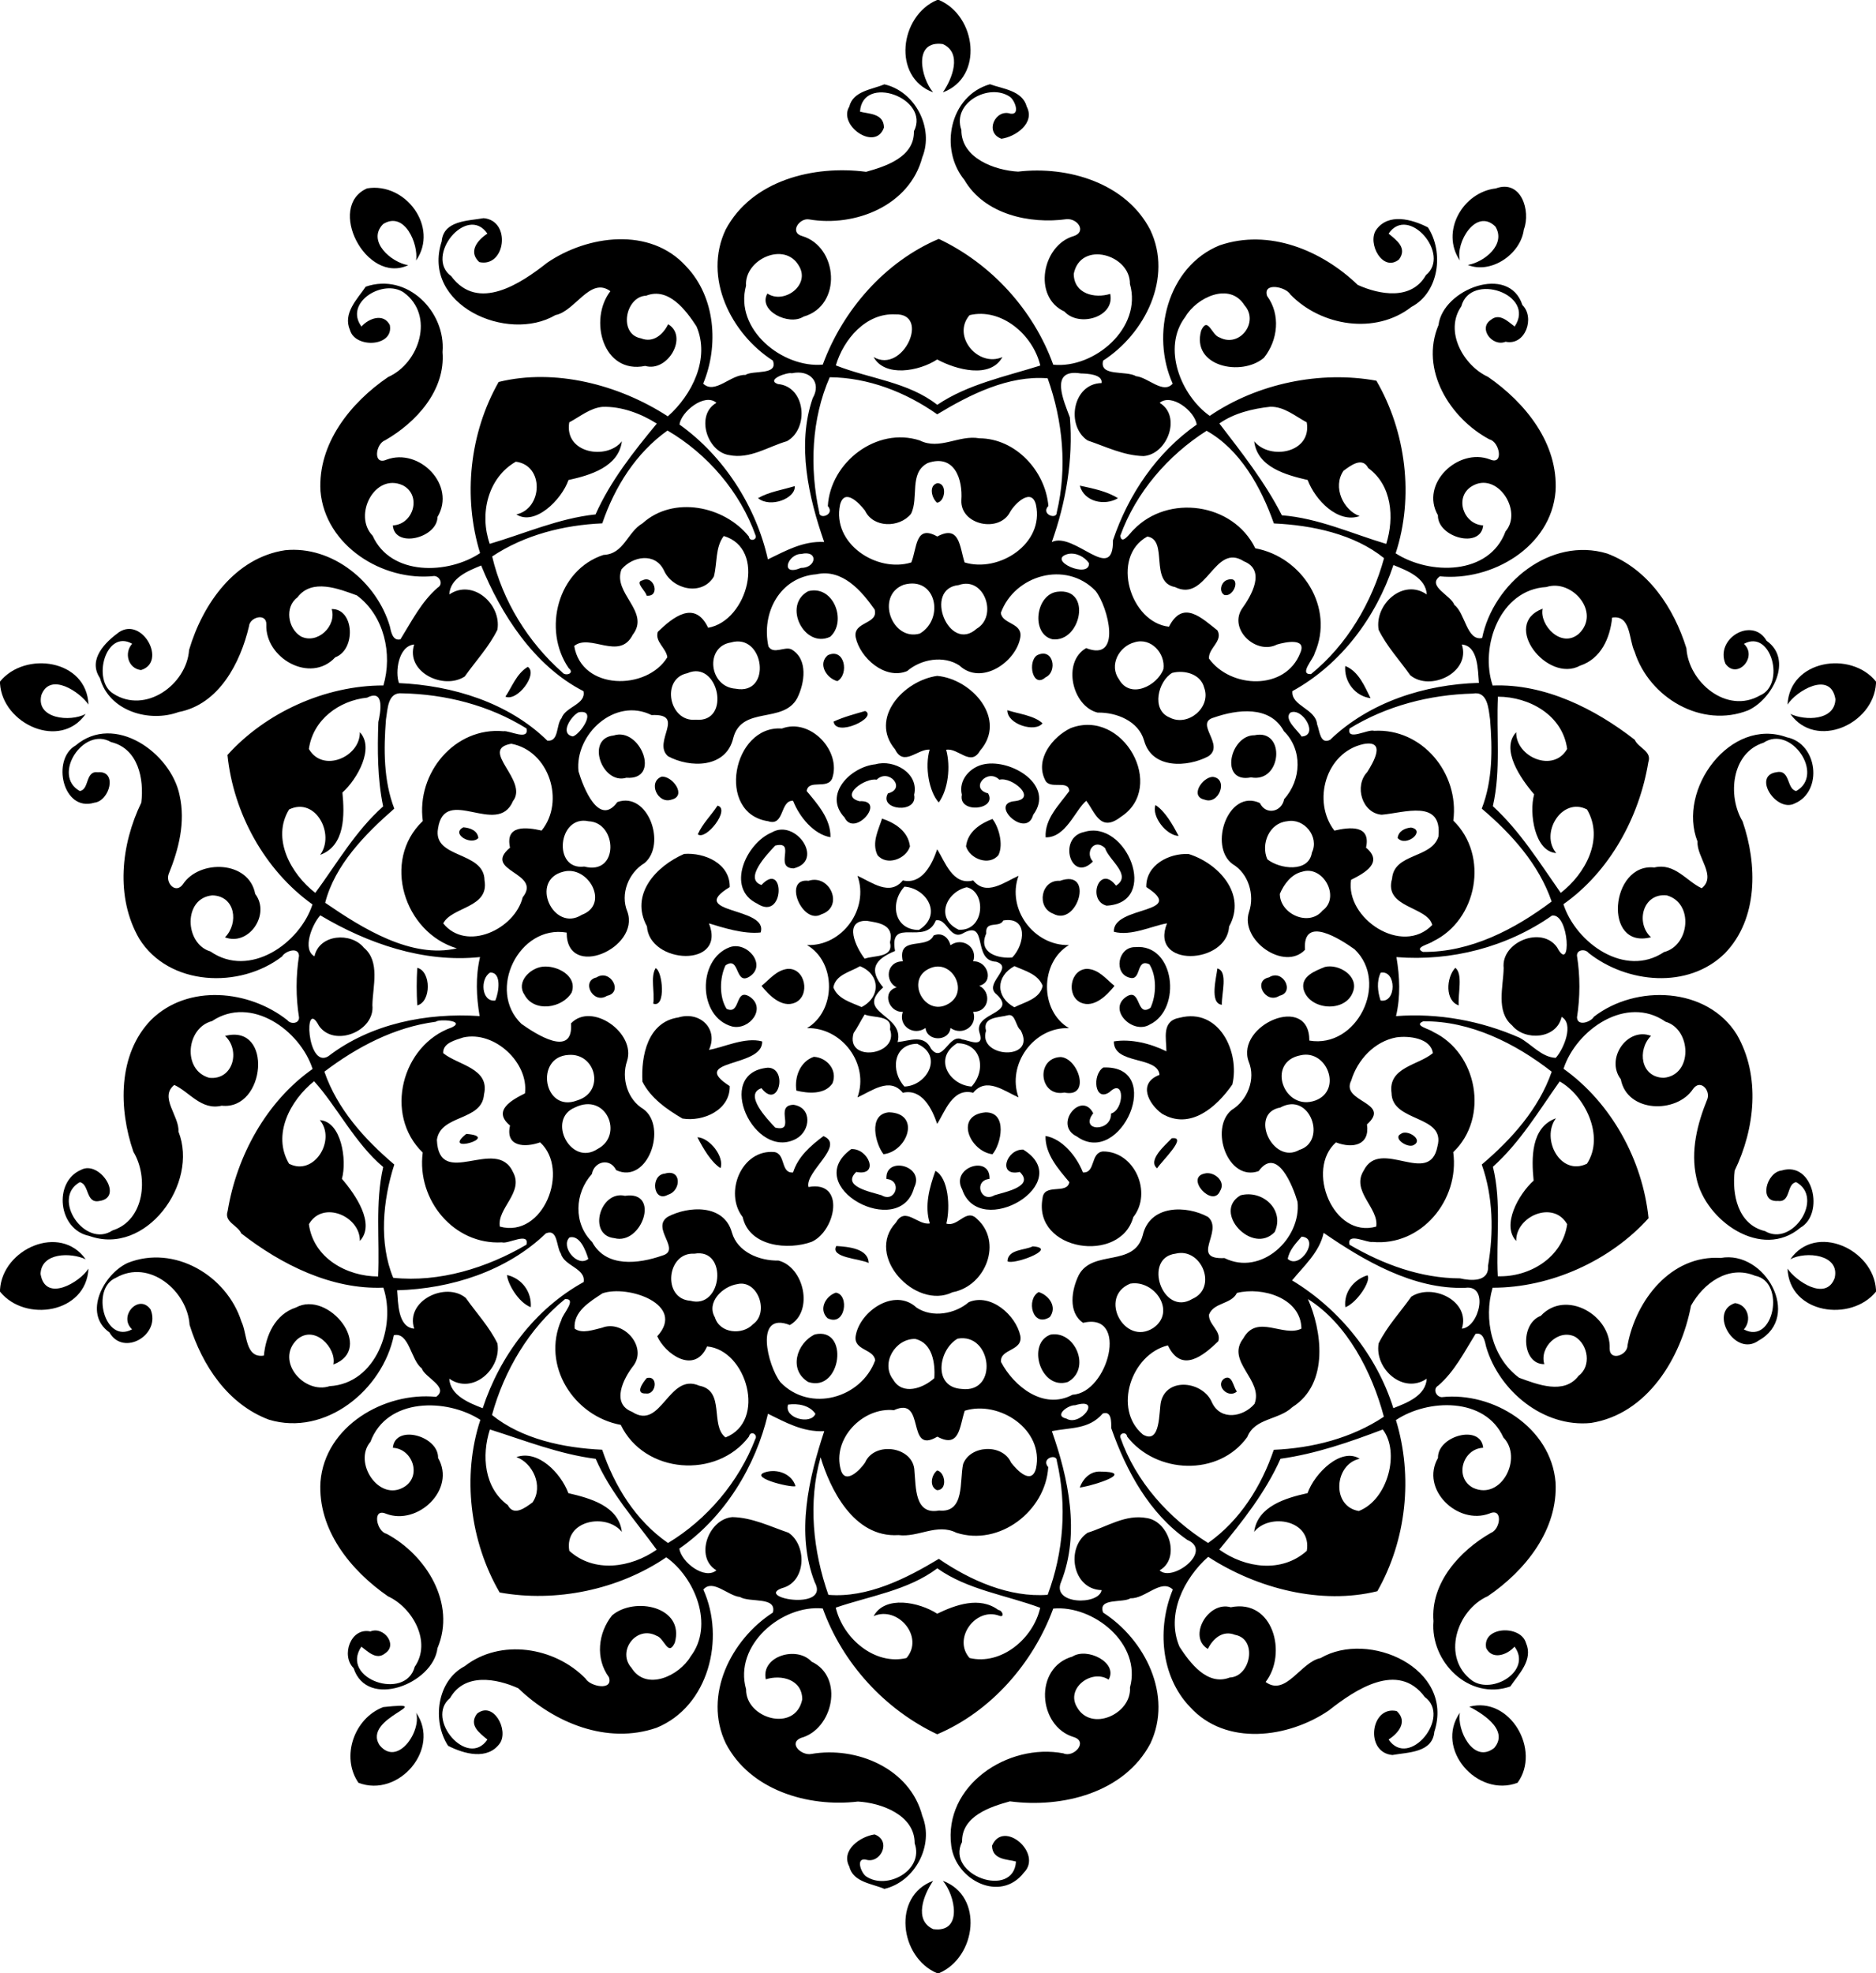 <?xml version="1.0" encoding="UTF-8"?>
<!DOCTYPE svg  PUBLIC '-//W3C//DTD SVG 1.1//EN'  'http://www.w3.org/Graphics/SVG/1.1/DTD/svg11.dtd'>
<svg width="851pt" height="895pt" version="1.1" viewBox="0 0 851 895" xmlns="http://www.w3.org/2000/svg">
<path d="m425.08 0h0.84c16.98 7.16 20.5 34.99 1.79 41.89 4.24-6.14 8.91-17.87-0.03-21.9-13.62-1.86-9.97 15.34-4.39 21.9-18.71-6.9-15.19-34.73 1.79-41.89z"/>
<path d="m401.16 38.26c13.85 3.1 22.66 19.72 17.22 33.08-5.77 21.96-30.49 31.75-51.42 28.17-4.38-0.7-8.95 5.96-3.07 7.57 16.28 4.81 18.34 31.49 0.61 36.54-6.65 4.3-20.82-2.74-16.39-10.48 7.51 5.01 19.57-3.81 14.35-12.46-6.41-11.49-24.89-3.02-24.04 8.93-5.41 19.9 16.68 37.44 34.81 35.77 9.1-24.8 28.3-46.73 52.62-57.02 23.77 11.23 43 32.23 51.92 57.06 18.5 1.88 40.51-16.58 34.79-36.62 0.23-13.38-22.38-19.85-25.48-4.61 0.03 9.09 9.48 11.34 16.54 9.11 2.26 10.53-14.14 15.29-20.75 8.02-14.61-6.68-10.08-30.22 4.24-34.25 5.85-1.95 1.78-8.03-3.25-7.66-16.78 2.33-37.3-2.16-46.41-17.82-11.48-14.03-6.69-38.11 11.61-43.38 5.88 2.14 14.79 2.87 16.69 10.17 3.91 7.41-4.99 13.65-11.49 14.56-7.91-2.9-2.67-13.64 4.08-11.39 4.62 0.74 2.02-6.07-0.21-7.63-9.39-6.42-26.38 2.69-22.04 14.99-0.08 12.96 15.37 18.38 25.74 18.94 22.66-2.68 49.01 5.2 59.95 26.42 10.37 21.73-2.38 47.03-21.38 59.31-1.88 7.41 10.41 4.35 14.95 7.06 5.5 0.55 12.28 8.3 16.61 3.38-10.02-22.19-2.48-53.03 21.25-62.72 22.39-7.7 46.36 2.22 62.7 17.94 9.89 4.46 24.38 7.1 30.91-4.43 11.54-9.35-7.96-32.12-16.92-18.84 3.57 2.98 8.6 6.48 4.73 11.72-7.43 5.97-14.46-7.32-10.42-13.36 5.55-7.9 16.3-4.88 23.53-1.19 7.3 11.21 5.12 29.49-7.54 36.11-16.2 12.64-40.83 8.78-54.85-5.66-2.02-3.57-12.61-5.68-10.59 0.63 6.21 8.43 5 20.06-1.4 28.06-10.15 8.68-33.08 4.01-28.47-12.37 3.06-6.63 4.7 2.1 8.29 3.14 9.2 4.89 18.08-7.06 11.37-14.54-6.69-10.8-21.75-3.57-26.83 5.16-10.85 14.18-1.89 35.84 11.04 44.97 21.79-14.83 50.25-20.56 75.59-15.96 13.46 23.13 17.15 52.76 8.75 78.3 15.29 9.86 42.4 10.17 49.85-9.95 8-9.32-3.89-27.49-15.34-20.45-8.01 4.92-3.79 17.29 5.17 17.73-0.94 10.85-20.77 5.44-20.5-4.59-8.26-14.31 9.22-30.82 23.59-25.33 6.46 2.82 4.37-8.06-0.22-9.08-18.03-9.65-31.65-31.67-23.1-51.88 1.92-16.15 31.98-27.9 38.05-9.05 5.77 5.61 1.41 18.56-7.63 16.63-5.94 2.45-12.56-6.03-6.7-9.9 3.92-3.31 7.83 0.78 10.81 3 9.81-14.63-20.05-24.83-24.2-9.14-7.86 11.32 1.04 26.91 12.13 31.98 17.02 11.78 31.92 30.25 30.62 51.92-2.03 25.3-28.97 40.88-52.48 38.55-6.1 4.41 5.3 8.78 6.53 12.93 4.96 3.63 5.66 16.54 12.65 15.04 5.04-24.76 31-46.08 56.73-38.31 18.56 7 30.2 24.54 35.94 42.97 0.94 15.27 18.24 30.12 33.4 21.38 11.66-4.86 5.14-30.22-7.32-23.39 6.45 6-3.16 16.4-8.39 9.01-4.79-11.46 12.3-21.54 18.7-10.38 12.1 8.54 2.65 26.39-8.29 31.49-21.08 8.4-44.97-5.63-51.63-26.64-2.67-5.43-1.56-16.7-10.17-15.39-0.9 9.23-5.04 18.69-14.54 21.81-14.81 8.11-35.99-18.76-16.99-25.84-1.55 7.45 8.58 18.31 16.52 11.28 9.99-9.69-3.26-24.93-14.82-21.11-21.14 1.18-30.29 27.09-24.36 44.68 23.55-0.95 46.38 10.52 64.44 24.6 1.7 3.83 7.91 5.13 6.17 10.18-4.1 24.97-17.54 49.63-38.52 64.41 5.67 17.56 27.98 33.55 45.62 21.71 11.74-2.99 13.57-22.27 1.28-25.72-10.87-1.18-14.31 12.43-7.2 18.99-21.92 5.72-18.44-33.84 1.54-31.64 9.23-2.24 14.62 6.25 21.49 9.41 6.97-5.5-2.36-14.13-1.89-21.16-9.35-23.6 14.86-56.6 40.47-47.32 14.19 2.84 16.42 24.57 3.7 29.98-8.31 4.49-19.54-12.58-8.31-14.13 6.3-1.33 4.48 7.7 8.91 8.53 13.11-7.38-2.37-30.2-14.83-21.9-14.55 4.56-16.45 24.13-9.51 35.65 6.74 19.48 7.16 44.26-8.05 59.9-16.65 16.38-44.43 13.58-61.82-0.21-1.48-1.92-5.37-1.56-5.25 1.29 1.48 9.21 1.45 18.74 0.01 27.96 0.21 4.28 6.38 2.04 7.65-0.29 19.17-14.82 51.39-13.56 64.83 8.03 10.9 18.82 8.26 42.73-0.93 61.71-1.33 10.68 1.35 24.54 13.73 27.48 12.42 7.34 27.01-15.04 14.17-22.2-4.46 0.63-2.37 9.29-8.26 8.52-8.96 0.77-5.33-13.05 1.67-13.82 14.34-4.37 19.5 19.7 8.51 25.93-17.59 14.95-43.26-3.23-47.2-22.56-2.77-12.28 0.4-24.56 5.01-35.88 1.3-4.08-3.27-8.97-6.51-4.5-7.45 11.37-29.98 10.86-32.8-4.37-7.07-9.26 2.88-23.8 13.7-19.69-6.34 6.42-4.72 18.82 5.76 19.03 13.31-1.19 12.64-21.99 0.85-25.43-17.68-12.32-40.51 3.55-46.29 21.33 21.74 15.51 35.91 41.51 38.56 67.79-17.36 19.29-44.42 31.56-70.73 31.53-4.21 14.27-0.39 31.64 12.02 40.84 8.2 2.99 20.42 7.87 26.98-0.9 5.92-4.37 4.35-14.13-1.59-17.71-7.48-3.72-16.3 4.7-13.96 12.42-10.24 0.22-11.13-18.39-1.6-21.89 11.25-12.17 31.93-0.35 31.25 14.9 0.05 5.84 8.19 2.94 8.11-1.6 3.78-20.39 19.74-41.01 42.26-39.57 20.09-3.65 36.95 26.58 17.23 37.45-10.76 7.9-22.98-13.02-10.75-16.96 5.82 0.68 7.8 7.75 4.01 11.93 13.59 7.29 19.15-21.7 5.11-24.34-12.13-5.04-23.4 3.4-29.07 13.55-4.5 23.81-19.86 49.19-45.42 53.22-21.5 2.15-41.64-14.52-47.51-34.53-0.57-2.47-1.27-6.77-4.8-5.89-5.11 8.21-9.49 17.04-16.93 23.47-2.58 1.45-1.06 5.05 1.55 5.25 23.4-2.56 49.55 13.74 51.65 38.52 1.25 21.54-13.64 40.12-30.69 51.73-14.22 6.31-21.24 27.96-7.12 38.33 9.3 6.41 27.27-4.49 19.21-15.43-3.25 3.73-10.04 6.23-12.85 0.69-1.95-9.89 15.6-10.7 18.03-2.38 3.38 7.7-3.16 13.98-7.12 19.78-18.83 6.49-36.38-11.39-34.82-29.65-1.39-17.29 11.83-31.88 26.01-40.01 4.41-1.63 5.65-11.61-0.66-8.79-14.38 5.4-31.48-11.02-23.31-25.23-0.28-10.04 19.51-15.44 20.48-4.61-9.42 0.45-13.21 13.72-4.47 18.21 12.79 5.79 22.62-13.75 13.66-22.87-8.28-18.44-34.31-17.56-48.75-7.9 7.85 25.61 4.76 54.4-8.43 77.63-25.39 6.25-54.44-1.11-76.74-15.6-10.98 9.7-19.28 26.25-12.99 40.83 4.75 7.28 12.66 17.89 22.79 13.91 9.5-0.36 12.73-17.46 2.39-19.35-5.65-2.26-10.09 1.81-12.33 6.39-9.25-5.45 0.1-21.91 10.4-18.91 19.3-3.94 25.72 21.16 15.8 33.89 9.18 6.78 15.92-9.09 24.91-10.82 21.83-12.84 60.99 4.63 51.62 33.4-0.8 9.57-12 9.28-19.02 10.55-12.69-1.11-9.9-22.6 1.97-19.92 5.16 4.76 0.72 10.04-3.69 12.91 9.26 13.52 28.73-10.35 16.42-19.29-12.13-16.45-31.67-3.3-43.54 6.09-18.32 12.51-46.73 16.38-63-1.62-13.34-13.88-14.93-35.99-7.76-53.23-5.36-5.09-12.58 4.3-19.16 3.95-3.48 2.29-14.98-0.35-12.47 6.5 19.04 12.24 31.73 37.62 21.46 59.37-11.86 22.43-39.99 29.39-63.73 26.26-8.96 2.47-21.95 6.69-21.71 18.39-7.59 15.12 23.4 26.08 24.46 8.91-3.68-1.08-10.82-0.64-10.86-7.22 5.14-12.02 23.15 3.51 14.45 12.24-10.67 13.79-30.87 3.49-32.94-12.09-3.65-27.46 25.72-46.84 50.86-42 4.59 2.11 11.42-5.24 4.73-7.37-16.28-4.81-18.34-31.49-0.61-36.54 6.65-4.3 20.82 2.74 16.39 10.48-7.51-5.02-19.57 3.81-14.35 12.46 6.41 11.48 24.89 3.02 24.04-8.93 5.41-19.9-16.68-37.45-34.81-35.77-9.11 24.8-28.3 46.72-52.62 57.02-23.77-11.23-43-32.23-51.92-57.06-18.5-1.88-40.51 16.58-34.79 36.62-0.23 13.38 22.38 19.84 25.48 4.61-0.03-9.09-9.49-11.34-16.54-9.11-2.27-10.53 14.14-15.3 20.75-8.02 14.94 6.96 9.78 30.78-4.89 34.63-5.74 2.53 0.41 8.09 4.75 7.26 20.55-3.6 44.87 6.55 50.39 28.09 5.48 13.41-3.39 29.86-17.2 33.1-5.64-2.44-14.17-2.98-15.93-10.14-3.91-7.41 4.99-13.65 11.49-14.56 7.9 2.9 2.67 13.64-4.08 11.39-4.62-0.75-2.03 6.06 0.21 7.63 9.38 6.42 26.38-2.69 22.04-14.99 0.08-12.96-15.38-18.38-25.74-18.94-22.66 2.68-49.01-5.2-59.95-26.42-10.37-21.73 2.38-47.03 21.38-59.31 1.88-7.42-10.42-4.35-14.95-7.06-5.5-0.55-12.29-8.31-16.61-3.38 10.02 22.19 2.48 53.03-21.25 62.72-22.4 7.7-46.36-2.22-62.7-17.94-9.89-4.46-24.38-7.11-30.91 4.43-11.54 9.35 7.96 32.12 16.92 18.84-3.57-2.98-8.6-6.49-4.73-11.72 7.43-5.98 14.45 7.31 10.42 13.36-5.56 7.89-16.3 4.88-23.53 1.19-7.31-11.22-5.12-29.49 7.54-36.11 16.2-12.64 40.83-8.78 54.85 5.66 2.01 3.56 12.61 5.68 10.59-0.63-6.22-8.44-5-20.07 1.4-28.06 10.15-8.68 33.07-4.01 28.47 12.37-3.06 6.62-4.7-2.1-8.29-3.14-9.2-4.89-18.08 7.06-11.37 14.54 6.68 10.79 21.75 3.57 26.83-5.16 10.85-14.19 1.89-35.84-11.04-44.97-21.79 14.83-50.26 20.56-75.59 15.96-13.46-23.14-17.15-52.76-8.75-78.3-15.29-9.86-42.4-10.18-49.85 9.95-8.01 9.32 3.89 27.49 15.34 20.45 8.01-4.92 3.79-17.29-5.17-17.73 0.94-10.85 20.76-5.44 20.5 4.59 8.26 14.31-9.22 30.82-23.59 25.33-6.46-2.83-4.37 8.06 0.22 9.08 18.03 9.65 31.65 31.67 23.1 51.88-1.92 16.15-31.98 27.9-38.05 9.05-5.77-5.61-1.41-18.56 7.63-16.63 5.94-2.46 12.56 6.03 6.7 9.9-3.94 3.3-7.83-0.78-10.81-3-9.82 14.62 20.05 24.83 24.2 9.14 7.86-11.32-1.04-26.91-12.13-31.98-17.02-11.78-31.93-30.25-30.62-51.92 2.03-25.3 28.97-40.88 52.48-38.55 6.1-4.41-5.31-8.79-6.53-12.93-4.96-3.63-5.67-16.55-12.65-15.04-5.04 24.76-31.01 46.08-56.73 38.31-18.56-7-30.2-24.54-35.94-42.97-0.94-15.27-18.24-30.12-33.4-21.38-11.66 4.85-5.14 30.22 7.32 23.39-6.46-6 3.16-16.4 8.39-9.01 4.78 11.46-12.31 21.54-18.7 10.38-12.1-8.54-2.65-26.39 8.29-31.49 21.08-8.4 44.96 5.63 51.63 26.64 2.67 5.43 1.55 16.7 10.17 15.39 0.9-9.23 5.04-18.69 14.54-21.81 14.8-8.11 35.99 18.76 16.99 25.84 1.55-7.45-8.59-18.31-16.52-11.28-9.98 9.69 3.26 24.93 14.82 21.11 21.13-1.18 30.29-27.09 24.36-44.68-23.55 0.95-46.38-10.52-64.44-24.6-1.7-3.83-7.91-5.13-6.17-10.18 4.1-24.97 17.54-49.64 38.52-64.41-5.67-17.56-27.98-33.55-45.62-21.71-11.74 2.99-13.57 22.27-1.28 25.72 10.87 1.18 14.3-12.43 7.2-18.99 21.92-5.72 18.44 33.84-1.54 31.64-9.24 2.24-14.62-6.26-21.49-9.41-6.97 5.5 2.35 14.12 1.89 21.16 9.35 23.6-14.86 56.6-40.47 47.32-14.19-2.84-16.42-24.57-3.7-29.98 8.3-4.5 19.53 12.58 8.31 14.13-6.31 1.33-4.49-7.7-8.91-8.53-13.11 7.38 2.37 30.2 14.83 21.9 14.55-4.56 16.45-24.13 9.51-35.65-6.74-19.48-7.16-44.26 8.05-59.9 16.65-16.38 44.43-13.58 61.82 0.21 1.47 1.91 5.37 1.55 5.25-1.29-1.49-9.21-1.45-18.75-0.01-27.96-0.21-4.28-6.39-2.05-7.65 0.29-19.17 14.82-51.39 13.56-64.83-8.03-10.9-18.82-8.26-42.73 0.93-61.71 1.33-10.68-1.35-24.55-13.73-27.48-12.42-7.34-27.01 15.04-14.17 22.2 4.45-0.64 2.37-9.3 8.26-8.52 8.96-0.77 5.33 13.04-1.67 13.82-14.34 4.37-19.51-19.7-8.51-25.93 17.59-14.95 43.26 3.23 47.2 22.56 2.77 12.28-0.4 24.55-5.01 35.88-1.3 4.08 3.27 8.97 6.51 4.5 7.45-11.37 29.98-10.86 32.8 4.37 7.07 9.25-2.88 23.8-13.7 19.69 6.34-6.42 4.72-18.82-5.76-19.03-13.32 1.19-12.64 21.99-0.85 25.43 17.68 12.32 40.51-3.55 46.29-21.33-21.74-15.51-35.91-41.51-38.56-67.79 17.36-19.29 44.42-31.56 70.73-31.53 4.21-14.27 0.38-31.64-12.02-40.84-8.2-2.99-20.42-7.87-26.98 0.9-5.92 4.36-4.35 14.13 1.59 17.71 7.48 3.71 16.3-4.7 13.96-12.42 10.23-0.23 11.13 18.39 1.6 21.89-11.25 12.17-31.93 0.35-31.25-14.9 0.16-5.41-7.58-3.4-7.87 0.85-3.92 16.63-13.64 35.42-31.94 38.88-13.39 4.9-31.53-0.46-35.65-15.37-5.75-8.59 2.59-16.46 8.65-20.88 10.65-7.04 21.84 13.59 9.96 17.2-5.82-0.68-7.81-7.76-4.01-11.93-11.95-6.78-18.39 16.56-8.6 22.6 14.55 9.5 33.32-4.05 34.42-19.8 6.16-20.85 20.8-41.81 43.56-45.23 21.49-2.16 41.64 14.52 47.51 34.53 0.53 2.42 1.28 6.78 4.8 5.89 5.11-8.21 9.49-17.04 16.93-23.47 2.57-1.46 1.05-5.05-1.55-5.25-23.4 2.56-49.55-13.74-51.65-38.52-1.25-21.54 13.64-40.12 30.69-51.73 14.22-6.31 21.24-27.96 7.12-38.33-9.3-6.42-27.27 4.49-19.21 15.43 3.25-3.74 10.04-6.23 12.85-0.69 1.95 9.88-15.61 10.7-18.03 2.38-3.38-7.71 3.16-13.98 7.12-19.78 18.83-6.49 36.38 11.39 34.82 29.65 1.39 17.29-11.83 31.88-26.01 40.01-4.41 1.62-5.66 11.6 0.66 8.79 14.85-5.52 31.67 11.65 23.08 25.99-0.11 9.61-19.5 14.37-20.25 3.85 9.42-0.45 13.21-13.73 4.47-18.21-12.79-5.79-22.62 13.75-13.66 22.87 8.28 18.44 34.31 17.56 48.75 7.9-7.85-25.61-4.77-54.4 8.43-77.63 25.39-6.25 54.44 1.11 76.74 15.6 10.98-9.7 19.28-26.26 12.99-40.83-4.75-7.29-12.66-17.89-22.79-13.91-9.5 0.36-12.73 17.46-2.39 19.35 5.64 2.25 10.09-1.81 12.33-6.39 9.24 5.45-0.1 21.91-10.4 18.91-19.3 3.94-25.72-21.16-15.8-33.89-9.18-6.78-15.92 9.09-24.91 10.82-21.83 12.84-60.99-4.64-51.62-33.4 0.79-9.57 12-9.28 19.02-10.55 12.69 1.11 9.9 22.6-1.97 19.92-5.17-4.76-0.72-10.05 3.69-12.91-9.26-13.52-28.73 10.35-16.42 19.29 12.12 16.45 31.67 3.3 43.54-6.09 18.32-12.52 46.73-16.39 63 1.62 13.34 13.88 14.93 35.98 7.76 53.23 5.36 5.08 12.58-4.3 19.16-3.95 3.47-2.29 14.97 0.35 12.47-6.5-19.04-12.24-31.73-37.62-21.46-59.37 11.86-22.43 39.99-29.39 63.73-26.26 8.95-2.48 21.95-6.69 21.71-18.39 7.59-15.12-23.4-26.08-24.46-8.91 3.68 1.07 10.81 0.63 10.86 7.22-3.81 10.99-20.95-0.93-15.74-9.48 1.76-7.16 10.27-7.71 15.91-10.12m4.95 104.33c-13.32-0.67-23.47 11.36-26.95 23.15 15.18 6.05 32.76 7.46 46.01 17.89 13.75-9.33 30.96-12.85 46.73-17.82-3.31-14.06-17.75-26.3-32.09-22.86-8.17 9.53 3.92 23.84 14.91 19.01-5.45 9.96-21.02 5.74-29.59 1.09-8.14 5.37-23.76 8.19-28.84-1.1 13.39 7.85 25.9-19.9 9.82-19.36m-46.92 26.72c-1.82-0.62-11.98 2.86-6.34 4.89 12.68 1.1 14.26 20.28 4.14 25.91-8.7 2.53-16.79 8.23-26.25 6.31-10.15-1.56-15.3-18.35-5.74-23.7-5.4-4.72-16.17 4.21-16.75 9.86 20.18 14.4 34.76 37.25 40.08 61.14 7.84-3.74 15.83-8.41 25.54-7.88-7.06-20.11-12.51-44.03-5.22-65.21 4.19-7.2-1.25-13.11-9.46-11.32m131.06 0.08c-14.58-2.36-7.58 12.74-4.93 19.93 1.58 19.25-1.88 38.86-8.2 56.54 10.21-4.94 28.01 19.41 27.75-0.81 7.05-20.89 19.9-39.81 37.98-52.46-0.87-6.16-11.44-14.33-16.81-9.86 9.99 5.92 3.65 23.3-7.27 24.14-9.04-0.21-17.04-4.24-25.44-7.09-9.94-6.69-6.75-25.75 6.36-26.03 0.57-3.98-6.35-4.28-9.44-4.36m-113.87 1.72c-8.29 18.9-9.2 41.04-4.76 61.23-0.09 3.58 7.32 1.1 3.9-2.81 1.16-19.88 22.15-36.07 41.69-29.75 9.05 4.55 17.77-2.64 27.08-0.97 16.44 0.08 29.92 14.82 31.28 30.66-3.6 3.81 3.9 6.49 3.81 2.9 4.79-20.07 2.77-41.44-4.14-60.77-17.69-1.46-35.28 7.36-50.1 16.33-14.26-10.05-31.26-16.67-48.76-16.82m-103.02 13.43c-5.73 0.53-10.22 4.43-15.14 7.03-2.35 14.11 17.03 17.24 23.88 8.61-1.52 11.64-14.46 15.41-24.22 17.55-3.15 9.03-15.26 20.96-23.64 15.6 11.94-2.61 12.74-22.26-0.25-23.91-12.73 7.31-16.58 23.69-11.84 37.26 15.81-4.64 31.27-11.58 48-13.35 6.79-15.23 17.26-28.43 27.79-41.19-7.2-4.58-16-7.85-24.58-7.6m302.87-0.04c-8.03 0.88-16.41 2.88-23.1 7.58 10.17 13.26 20.84 26.8 28.35 41.65 16.57 1.29 31.78 8.33 47.35 12.98 3.71-11.88 2.64-26.58-8.16-34.4-2.69-5.28-8.01-1.14-11.24 1.25-5.06 7.41-0.01 17.91 7.33 20.53-9.81 3.45-20.14-7.21-23.57-16.37-9.67-2.23-22.86-5.77-24.25-17.55 7.1 8.73 26.23 5.3 23.83-8.6-5.28-2.81-10.2-7.18-16.54-7.07m-273.44 10.78c-14.3 10.18-24.01 25.65-29.59 42.11-17.44 0.76-35.21 5.2-49.94 15.01 4.73 20.18 16.26 38.85 31.82 52.59 1.21 1.8 5.91 0.59 2.86-1.97-11.94-17.44-4.98-44.52 15.79-51.31 9.4-0.39 10.71-10.26 17.75-14.35 13.96-12.63 37.08-7.91 48.22 6 0.32 2.45 3.66 1.59 3.1-0.35-7.05-19.89-21.93-37.15-40.01-47.73m244.55 0.12c-17.48 11.12-32.09 27.99-39.14 47.61 0.6 4.62 4.59-1.49 6.04-2.74 15.57-16.23 45.11-12.26 55.19 8.43 21.41 3.96 36.04 27.03 26.92 47.64-0.45 2.49-7.34 9.69-1.65 9.42 16.33-13.22 27.62-32.47 33.14-52.58-13.5-10.93-32.57-14.96-49.98-15.75-5.77-16.41-15.33-33.53-30.52-42.03m-126.48 14.62c-8.68 4.44-3.92 15.88-7.62 23.08-5.28 6.43-17.14 6.42-20.85-1.49-2.68-3.48-9.26-10.35-11.32-2.72-3.79 17.75 16.78 31.08 32.32 26.23 2.62-6.36 1.7-17.46 11.79-11.76 10.23-5.51 10.1 4.72 12.39 11.76 15.5 4.76 36.22-8.41 32.37-26.15-1.89-7.8-9.33-0.91-11.73 3.23-4.86 9.68-22.66 5.97-22.12-5.34 0.69-9.4-3.06-21.07-15.23-16.84m-92.54 33.11c-3.95 5.2-2.89 12.41-4.5 18.4-5.3 8.95-18.68 5.95-22.59-2.69-4-8.46-14.28-6.51-19.29-0.61-4.24 10.88 13.25 19.17 5.07 29.71-5.99 11.9-19.34-0.78-26.53 5.06 3.37 20.34 33.01 20.27 42.24 5.12-0.55-4.23-5.71-7.02-4.35-11.49 6.6-6.38 16.68-14.85 22.86-1.88 18.01-3.16 26.59-35.89 7.09-41.62m192.13 0.24c-16.88 9.28-7.69 39.05 9.83 40.9 6.34-12.52 14.97-3.8 21.98 1.67 2.67 4.82-4.21 8.1-3.84 12.78 9.75 13.6 34.73 14.71 41.42-2.58 3.06-6.99-6.78-4.91-10.56-3.79-9.32 4.79-21.83-6.63-16.04-16.01 4.45-6.16 11.13-17.71 1.03-21.73-13.49-8.72-16.79 18.85-31.25 11.68-11.85-2.2-2.83-21.4-12.57-22.92m-157 7.9c-6.07-0.07-9.9 10.4-0.13 6.34 7.1 0.04 8.07-8.19 0.13-6.34m121 0.01c-10.15 2.73 9.92 11.61 9.54 4.16-2.08-2.95-5.93-4.92-9.54-4.16m-266.18 5.23c-5.96 2.44-14.06 5.65-14.46 13.14 10.65-7.29 23.79 4.46 21.82 16.01-3.91 7.9-9.79 14.08-14.8 21.18-9.56 6.28-26.95-1.94-22.96-14.5-7.23 0.67-8.74 12.71-6.87 17.51 24.15 1.05 49.64 8.79 67.29 26.11 5.37 0.5 3.87-7.1 6.43-10.2 1.79-5.27 11.22-6.23 9.95-12.25-22.61-11.57-37.59-35.31-46.4-57m413.82-0.21c-7.89 23.65-23.73 45.03-45.83 57.19-0.61 6.8 10.53 7.88 11.21 15.06 1.14 2.8 1.34 9.34 5.9 7.02 17.86-17.16 43.06-25.16 67.5-25.82-0.49-5.63-0.25-16.77-7.75-17.41 4.18 12.69-14.38 21.51-23.42 13.92-4.85-6.91-10.55-12.92-14.33-20.6-1.92-11.54 11.16-23.5 21.85-16-0.45-7.73-9.09-10.9-15.13-13.36m-261.8 4.19c-16.55 1.32-25.02 17.53-21.71 32.75 2.33 3.8 7.37-0.21 10.46 1.32 7.63 4.47 5.99 15.25 2.61 22.08-6.33 11.82-25.06 3.36-29 18-3.21 13.96-19.78 13.75-29.62 8.38-7.35-6.42 8.51-19.4-7.49-18.67-16.59-8.25-34.89 8.75-33.12 25.53 2.09 7.12 9.25 25.43 17.63 13.92 13.93-4.93 22.38 19.2 12.35 27.66-7.28 4.38-11.17 14.03-7.82 22.05 5.92 16.58-27.59 31.15-27.53 9.5-21.6-3.71-36.36 26.28-20.51 41.41 6.08 4.32 23.67 15.89 22.48-0.23 9.32-9.88 29.59 4.3 25.4 17.13-2.64 7.82 0.21 17.46 7.46 21.75 11.05 8.09 1.92 34.37-12.39 27.68-2.7-5.64-9.91-4.11-11 1.76-7.85 8.72-8.47 22.43 0.14 30.87 6.31 11.76 21.15 9.85 31.73 6.15 9.11-2.53-5.37-12.51 2.61-17.64 9.3-4.91 25.47-5.87 29.04 7.17 2.55 8.91 12.54 12.87 21.1 12.71 11.61 2.91 16.14 22.99 5.19 29.25-16.4-6.44-10.01 18.66-4.27 25.96 13.56 13.98 36.75 7.09 42.97-9.97-0.67-5.3-10.01-4.4-8.82-11.19 1.88-11.05 17.64-21.99 27.61-12.69 7.13 4.72 17.41 2.91 23.71-2.52 10.05-4.15 21.34 6.01 23.32 15.2 1.39 7.12-9.35 5.85-8.73 11.97 5.81 11.08 19.35 21.94 32.44 14.84 16.18-0.83 25.79-37.65 4.78-32.61-6.95-4.75-5.21-15.03-1.96-21.65 6.33-11.82 25.06-3.36 29-18 3.2-13.96 19.78-13.75 29.62-8.38 7.35 6.42-8.51 19.4 7.49 18.67 16.59 8.25 34.89-8.75 33.12-25.53-2.09-7.12-9.25-25.43-17.63-13.92-13.93 4.93-22.38-19.2-12.35-27.66 7.27-4.38 11.17-14.04 7.82-22.05-5.92-16.58 27.59-31.15 27.53-9.5 21.6 3.7 36.36-26.28 20.51-41.41-6.08-4.33-23.68-15.89-22.48 0.23-9.32 9.88-29.59-4.3-25.4-17.13 2.64-7.82-0.21-17.46-7.46-21.75-11.05-8.09-1.92-34.37 12.39-27.68 2.7 5.63 9.91 4.11 11-1.76 7.85-8.72 8.46-22.43-0.14-30.87-6.31-11.76-21.15-9.85-31.73-6.15-9.12 2.53 5.36 12.51-2.61 17.64-9.3 4.91-25.48 5.86-29.04-7.17-2.55-8.92-12.54-12.88-21.1-12.71-11.61-2.91-16.14-22.99-5.19-29.25 16.4 6.44 10-18.66 4.27-25.96-13.56-13.98-36.75-7.09-42.97 9.97 0.67 5.29 10.01 4.4 8.82 11.19-1.88 11.05-17.65 21.99-27.61 12.69-7.13-4.72-17.41-2.92-23.71 2.52-10.05 4.15-21.34-6.01-23.32-15.2-1.51-7.36 10.47-5.91 8.56-12.73-5.92-8.43-14.63-18.6-26.45-15.97m39.59 4.77c-12.89 4.93-5.29 25.76 7.37 22.12 11.34-6.68 7.43-26.32-7.37-22.12m24.99 0.13c-16.24 1.6-4.41 31.14 8.14 19.8 9.77-5.65 3.56-23.98-8.14-19.8m-103.29 26.02c-11.97 1.88-10.01 20.17 2.09 20.98 16.67 3.16 13.11-25.41-2.09-20.98m183.07-0.07c-7.05 1.82-11.72 10.41-7.02 16.86 5.03 9.01 17.26 2.97 20.12-4.7 0.98-7.05-5.6-14.5-13.1-12.16m-202.89 14.03c-12.15 2.47-8.25 22.33 3.83 21.07 16.39 1.6 10.36-27.39-3.83-21.07m219.97-0.16c-6.36 3.72-9.69 16.76-1.19 20.23 8.26 4.39 19.03-4.55 15.71-13.51-1.59-6.22-8.92-8.15-14.52-6.72m-349.48 9.27c-6.47-0.52-6.37 7.26-7.18 11.88-1.05 13.48-1.12 27.6 3.78 40.42-13.22 11.54-27.03 25.65-31.35 42.71 16.98 11.65 39.11 25.49 59.75 20.67-23.97-7.14-34.3-39.83-15.46-57.77-2.97-21.79 14.54-42.76 36.61-40.71 2.39-0.53 11.74 4.57 10.43-1.26-16.96-10.54-36.69-15.55-56.58-15.94m485.84 0.12c-19.61 0.51-39.11 5.54-55.89 15.84-1.46 6 8.4 0.1 11.12 1.05 21.75-1.24 38.75 19.2 35.93 40.73 16.34 15.86 10.93 45.11-9.22 54.77-1.5 1.27-8.93 2.73-4.6 4.78 21.56 0.29 41.8-10.33 58.43-22.86-5.83-16.96-18.23-30.68-31.71-42.13 4.99-12.83 4.86-26.92 3.78-40.42-0.71-4.81-1.03-13.03-7.84-11.76m-501.58 1.85c-12.73 1.32-24.53 9.99-26.4 23.26 6.27 11.03 23.35 3.62 23.11-7.59 6.75 7.1-1 21.14-7.9 27.37 0.99 10 1.32 24.14-10.11 28.27 6.87-9.24-1.96-26.46-14.08-20.6-8.1 13.21 0.86 29.29 11.89 37.84 9.85-13.4 18.19-28.02 30.77-39.23-2.59-12.57-2.62-25.5-2.17-38.27 0.86-3.86 3.18-15.3-5.11-11.05m512.97-0.44c-0.81 16.29 1.45 33.28-2.29 49.66 12.43 11.42 21.21 25.68 30.79 39.33 11.15-8.62 19.82-24.5 11.91-37.85-11.46-5.85-21.47 10.91-13.95 19.78-9.78-0.61-12.4-18.11-10.03-26.63-6.12-7.12-15.36-20.47-8.13-28.18-0.24 11.21 16.84 18.62 23.11 7.59-2.03-15.31-17.13-23.67-31.41-23.7m-416.95 7.05c-3.31 1.51-8.92 9.76-2.7 10.97 3.22-0.77 11.38-12.41 2.7-10.97m322.87 0.13c-3.35 3 3.52 8.27 5 10.89 8.04-0.41 0.52-13.23-5-10.89m-353.49 14.16c-14.94 2.63 8.04 16.64 0.77 26.03-7.01 16.52-31-7.57-33.99 12.39-2.51 13.87 20.9 10.09 21.09 23.5 2.22 12.64-14.76 11.91-18.74 19.56 10.44 12.97 32.44 2.76 36.05-11.82 9.06-11.34-18.63-11.75-5.74-22.52-2.31-10.44 7.34-9.33 14.33-7.76 10.71-13.19 3.48-36.15-13.77-39.38m386.44 0.18c-17.07 3.85-23.2 26-13.06 39.22 6.99-1.62 16.67-2.7 14.36 7.74 8.19 6.75-0.85 11.61-6.78 14.58-2.69 17.48 23.14 34.72 36.84 20.47-2.22-8.53-22.11-7.6-18.25-20.98 0.9-11.72 17.92-9.02 21.04-19.12 1.8-17.19-15.6-10.71-25.76-9.89-8.94-0.74-12.51-13.08-6.55-19.33 2.64-4.18 8.97-14.81-1.84-12.69m-351.34 34.99c-13.99-3.09-16.45 22.42-1.98 20.54 15.85 4.16 15.09-20 1.98-20.54m316.81 0c-8.05 0.81-11.99 10.27-8.95 17.23 5.5 4.46 18.83 6.24 20.22-3.02 3.45-7.13-3.46-15.81-11.27-14.21m-328.2 22.84c-15.67 3.78-4.63 27.79 8.29 19.59 12.83-4.81 2.96-22.54-8.29-19.59m335 0.05c-4.86 1.13-8.2 5.65-10.06 10.02-0.03 9.09 13.16 15.16 19.4 7.56 8.24-6.01 0.22-20.72-9.34-17.58m-445.33 19.78c-3.74 4.05-8.34 15.5-2.65 18.58 2.19-10.1 16.62-11.08 22.45-3.87 7.44 6.24 3.98 17.5 3.82 26 1.29 11.84-17.35 19.34-24.24 9.38-7.03-13.41-5.56 19.83 4.24 13.82 19.39-14.87 44.68-19.79 68.64-18.23-1.5-8.93-1.91-17.76 0.19-26.76-25.64 2.7-51.09-6.21-72.45-18.92m558.71 0.11c-20.37 14.29-45.74 20.83-70.55 18.83 1.5 8.93 1.91 17.76-0.19 26.76 19.09-1.45 38.42 2.06 56.01 9.79 5.47 2.93 9.93 8.83 16.43 9.15 3.73-4.07 8.36-15.5 2.66-18.6-2.2 10.1-16.63 11.07-22.45 3.87-7.44-6.25-3.98-17.5-3.82-26-1.29-11.84 17.34-19.34 24.24-9.38 6.61 12.6 5.63-15.71-2.33-14.42m-481.66 25.84c-4.64 2.67-4.04 13.49 2.35 12.68 1.63-3.8 2.94-12.88-2.35-12.68m403.97 0.04c-1.91 3.96-1.41 8.57-0.06 12.63 7.25 1.33 7.29-13.85 0.06-12.63m-428.65 22.27c-18.74 2.42-35.88 11.52-50.52 22.64 5.83 16.96 18.23 30.68 31.71 42.13-5.22 16.23-7.03 35.56-0.49 51.37 20.85 2.18 42.42-4.45 60.44-15.03 1.46-6.01-8.41-0.11-11.12-1.05-21.75 1.24-38.75-19.21-35.93-40.73-17.78-17.17-9.52-48.94 13.31-56.81 6.21-3.12-6.09-3.85-7.4-2.52m447.97-0.2c-4.75 1.89 2.83 3.46 4.42 4.77 20.18 9.57 25.56 38.9 9.16 54.59 2.97 21.79-14.54 42.76-36.61 40.71-2.4 0.53-11.75-4.58-10.43 1.26 15.16 8.89 32.32 15.22 50.11 15.26 4.68 1.1 13.25 1.88 12.72-5.69 2.61-15.15 2.34-31.35-2.85-45.93 13.48-11.45 25.85-25.18 31.73-42.11-16.34-12.79-36.94-23.13-58.25-22.86m-435.55 7.33c-3.48 1.2-9.27 2.45-9.06 7.09 6.64 5.48 21.32 6.8 18.52 18.77-0.91 12.21-19.76 8.93-21.37 20.6 0.96 22.84 27.03-1.96 34.51 14.58 5.13 9.22-7.32 16.45-5.95 24.74 19.74 5.42 31.92-25.77 18.28-38.21-6.91 2.45-15.9 2.09-13.66-7.64-8.19-6.75 0.85-11.61 6.78-14.58 1.74-13.82-13.76-28.55-28.05-25.35m423.35-0.05c-9.86 1.79-17.62 10.08-20.48 19.55-5.08 9.91 18.54 9.76 7.13 19.93 1.37 9.43-6.38 11.11-14.07 8.16-13.88 12.24-1.3 43.74 18.26 38.19 1.33-8.49-11.6-16.03-5.65-25.46 7.54-15.1 29.9 7.67 33.44-10.95 3.9-14.41-20.7-10.68-20.84-24.22-1.64-11.69 12.19-12.51 18.76-18.06-0.98-6.85-10.91-7.94-16.55-7.14m-375.58 7.97c-15.47 0.88-11.25 26.43 3.9 20.65 12.92-3.84 8.56-21.66-3.9-20.65m332.2 0.14c-15.98 2.95-7.68 25.89 6.8 20.46 12.1-4.74 5.13-23.1-6.8-20.46m-447.59 11.79c-10.85 8.69-19.14 24.31-11.35 37.42 11.45 5.85 21.47-10.91 13.95-19.78 9.78 0.61 12.4 18.11 10.03 26.63 6.12 7.11 15.35 20.46 8.13 28.18 0.24-11.21-16.84-18.62-23.11-7.59 2.03 15.3 17.13 23.67 31.41 23.7 0.81-16.29-1.45-33.29 2.29-49.66-12.77-10.7-21.17-27.73-31.35-38.9m565.03 0.09c-9.48 13.39-17.94 27.61-30.28 38.71 4.01 16.32 1.32 33.38 2.2 49.66 14.41 0.48 29.38-8.49 31.48-23.6-6.27-11.03-23.35-3.62-23.11 7.59-6.76-7.11 1-21.14 7.9-27.37-1-10.01-1.32-24.14 10.11-28.27-6.87 9.24 1.95 26.46 14.08 20.6 8.29-12.64-1.25-31.13-12.38-37.32m-446.73 11.83c-12.9 5.33-1.89 26.93 10.33 18.79 11.99-6.19 4-25.86-10.33-18.79m320.01 0.01c-14.35 2.5-3.48 26.15 8.63 19.22 12.72-3.9 4.91-26.7-8.63-19.22m-333.14 57.07c-17.86 17.16-43.06 25.15-67.5 25.82 0.48 5.62 0.25 16.77 7.75 17.41-4.18-12.69 14.38-21.51 23.42-13.92 4.85 6.9 10.55 12.91 14.33 20.6 1.92 11.54-11.16 23.49-21.85 16 0.49 7.71 9.06 11.02 15.17 13.41 7.77-23.72 23.72-45.06 45.79-57.24 1.01-6.28-8.79-7.17-10.35-12.94-2.12-3.02-1.26-11.39-6.76-9.14m352.79-0.22c-1.85 8.84-9.33 15.35-14.31 21.56 21.37 12.88 38.4 33.85 45.93 57.95 6.21-2.42 14.67-5.63 15.15-13.37-10.65 7.28-23.79-4.46-21.82-16.01 3.91-7.9 9.79-14.08 14.8-21.18 9.56-6.28 26.95 1.94 22.96 14.5 7.81-0.66 12.47-19.98 1.61-18.54-23.7 0.9-46.38-12.57-64.32-24.91m-342.1 2.07c-4.18 4.1 3.54 13.81 8.54 9.74-1.2-3.9-3.86-10.96-8.54-9.74m332.1-0.36c-2.57 2.99-5.58 6.06-6.28 10.1 5.59 5.11 14.85-9.54 6.28-10.1m-275.46 7.74c-12.58-0.81-14.72 20.48-1.78 21.35 14.58 4 17.17-24.06 1.78-21.35m218.33-0.03c-15.12 1.87-5.93 28.75 7.56 20.54 11.61-4.98 4.28-23.43-7.56-20.54m-198.89 13.84c-6.58 0.99-14.12 8.22-10.12 15.06 2.2 7.3 12.44 8.25 17.32 3.09 7.54-5.37 2.04-20.41-7.2-18.15m178.27-0.22c-14.64 5.99-2.55 28.53 10.49 20.08 10.56-7.34 0.58-22.01-10.49-20.08m-239.38 4.38c-5.69 3.76-13.33 8.25-12.63 16.01 3.35 2.51 8.59 0.49 12.45-0.4 9.46-3.76 20.54 8.33 14.32 17.08-4.64 5.86-10.45 17.31-0.7 21.07 13.3 8.73 16.45-18 30.44-11.86 11.96 2.27 4.75 17.9 11.92 23.47 18.81-7.29 9.66-39.73-8.37-41.27-5.75 12.98-19.14 3.27-22.59-4.63 13.2-14.38-13.32-23.47-24.84-19.47m287.78-0.17c-2.5 5.2-10.48 4.24-12.65 9.81-0.33 4.52 5.74 7.43 4.21 12.1-6.6 6.38-16.68 14.85-22.86 1.88-16.54 3.97-25.11 28.9-11.34 40.43 8.16 4.76 7.19-10.48 8.18-14.85 2.71-11.42 19.22-9.24 23.16 0.33 4 8.46 14.28 6.51 19.29 0.61 4.23-10.88-13.25-19.17-5.07-29.71 6.2-11.28 18.22-0.3 26.35-4.42-0.19-13.9-17.75-19.09-29.27-16.18m-304.77 2.78c-16.33 13.22-27.62 32.46-33.14 52.58 13.5 10.93 32.57 14.96 49.98 15.75 5.61 16.6 15.27 32.2 29.87 42.31 17.75-10.69 32.16-27.79 39.6-47.17 1.25-2.01-2.16-4.13-2.91-1.07-14.6 19.32-47.38 16.94-58.13-5.34-21.41-3.96-36.04-27.03-26.92-47.64 0.44-2.5 7.34-9.69 1.65-9.42m336.99 0c6.08 13.66 10.04 38.2-7.05 49-6.15 5.92-17.1 4.9-20.44 13.54-13.03 18.14-41.38 16.78-54.5-0.14-0.35-2.49-3.65-1.58-3.1 0.35 6.96 20 22.01 36.75 39.8 47.88 14.42-10.17 24.19-25.72 29.8-42.26 17.44-0.76 35.2-5.2 49.94-15.01-5.35-20.15-16.63-42.2-34.45-53.36m-178.18 18.07c-9.04-0.17-15.76 11.03-9.96 18.47 4.28 7.34 13.69 3.88 18.65-0.68 0.47-6.78-0.84-16.02-8.69-17.79m19.26-0.12c-8.68 4.96-11.39 21.98 1.8 22.81 16.9 2.09 13.77-25.62-1.8-22.81m-76.89 29.91c-2.04 6.13 10.29 9.35 12.39 4.19-2.65-3.94-8.01-4.81-12.39-4.19m130.2 0.29c-3.18-0.19-9.87 4.78-3.96 6.07 6.34 3.87 16.58-9.88 3.96-6.07m-82.19 2.24c-14.19-1.49-28.16 13.1-24.09 27.08 1.98 6.86 8.66 0.16 11-3.32 4.29-9.9 22.17-7.25 22.39 3.89 0.71 7.27 0.02 19.98 11.15 17.87 11.9 1.22 9.22-13.58 10.94-21.08 3.22-8.63 17.89-9.33 21.73-0.68 2.68 3.48 9.26 10.35 11.32 2.72 3.79-17.75-16.78-31.08-32.32-26.23-2.38 6.99-2.17 17.28-12.43 11.76-14.47 8.61-4.96-18.78-19.69-12.01m-57.14 1.63c-5.53 23.75-19.63 46.92-40.2 61.15 0.87 6.15 11.44 14.33 16.81 9.86-9.99-5.92-3.65-23.31 7.27-24.14 9.04 0.21 17.04 4.23 25.44 7.09 8.17 5.51 8.08 21.21-1.8 24.77-15.58 4.43 21.16 11.28 13.67-2.38-8.6-22.14-2.69-47.15 4.33-68.46-9.71 0.5-17.66-4.06-25.52-7.89m151.84-0.1c-6.24 7.33-14.76 6.25-23.05 8 7.43 21.09 12.9 46.33 4.2 68.32-4.59 10.42 17.24 10.73 18.35 3.77-13.25-0.33-16.4-19.24-6.36-26.02 8.89-2.74 17.23-8.52 26.93-6.65 10.14 1.56 15.3 18.35 5.74 23.7 5.74 5.53 24.48-8.72 12.54-13.82-17.15-11.92-27.68-31.26-34.48-50.71 0.02-2.79 0.22-7.95-3.87-6.59m-277.98 7.22c-3.82 11.82-2.63 26.51 8.12 34.31 2.69 5.28 8.01 1.13 11.24-1.25 5.06-7.42 0.01-17.91-7.33-20.53 9.81-3.45 20.14 7.21 23.57 16.37 9.66 2.23 22.86 5.77 24.25 17.55-7.1-8.74-26.24-5.3-23.83 8.6 11.27 10.17 27.81 7.74 39.64-0.51-9.73-13.29-21.03-25.91-27.67-41.22-16.54-2.1-32.2-8.34-47.99-13.32m405.03 0.02c-15.04 5.7-30.33 11.03-46.39 13.27-6.79 15.23-17.26 28.43-27.79 41.19 11.84 8.48 28.35 10.74 39.72 0.57 2.35-14.11-17.04-17.24-23.88-8.61 1.52-11.64 14.46-15.41 24.22-17.55 3.15-9.03 15.25-20.96 23.64-15.6-11.52 2.44-12.96 21.62-0.39 23.7 13.28-5.17 18.72-26.81 10.87-36.97m-255.02 12.61c-5.75 20.41-3.45 42.55 3.54 62.39 17.69 1.46 35.28-7.37 50.1-16.33 14.34 9.85 32.04 17.62 49.36 16.31 7.24-19.28 8.82-40.59 4.16-60.72 0.11-3.56-7.38-1.17-3.9 2.81-1.16 19.88-22.15 36.07-41.69 29.75-8.8-4.43-17.21 2.24-26.24 1.07-20.64 1.33-31.24-21.65-35.33-35.28m52.95 50.36c-13.36 10.05-30.62 12.53-46.07 17.82 3.3 14.05 17.75 26.3 32.09 22.86 8.17-9.54-3.92-23.84-14.91-19.01 5.18-9.51 20.61-6.4 28.84-1.09 8.33-4.05 19.28-7.96 27.72-1.69 2.01 0.17 3.03 3.7 0.27 2.56-10.64-3.82-21.08 10.46-13.31 19.23 14.27 3.39 28.85-8.66 32.04-22.79-15.49-5.77-33.04-8.16-46.67-17.89z"/>
<path d="m166.51 85.45c17.47-2.92 32.7 17.61 22.25 32.69 1.11-7.49-5.26-22.64-14.98-16.5-7.47 7.63 3.55 17.36 11.39 18.65-19.16 8.91-37.24-26.69-18.66-34.84z"/>
<path d="m678.56 85.46c11.47-4.21 15.91 10.14 12.7 18.65-1.5 11.38-15.04 20.28-25.42 16.07 7.52-1.29 17.52-9.39 12.48-17.45-8.75-8.57-18.14 7.27-16.09 15.41-8.89-13.07 1.32-30.98 16.33-32.68z"/>
<path d="m425.14 219.18c4.6-0.18 3.76 8.37-0.07 8.84-2.49-2.14-3.85-7.79 0.07-8.84z"/>
<path d="m360.51 220.48c0.53 5.57-11.1 10.11-16.65 5.46 5.13-2.91 11.07-3.72 16.65-5.46z"/>
<path d="m489.84 220.28c5.97 1.33 12.01 2.41 17.3 5.7-6.03 3.61-15.36 1.66-17.3-5.7z"/>
<path d="m291.4 263.25c5.31-2.72 8.39 7.62 1.9 6.94-0.18-1.96-5.59-6.21-1.9-6.94z"/>
<path d="m556.44 263.14c7.07-2.6 3.46 8.17-1.16 6.68-2.46-1.64-1.37-5.62 1.16-6.68z"/>
<path d="m366.64 268.15c11.61-2.98 17.63 13.85 9.95 20.68-11.75 5.53-21.76-14.4-9.95-20.68z"/>
<path d="m479.59 268.41c15.95-2.05 10.8 23.17-2.24 21.54-9.74-2.39-7.62-20.28 2.24-21.54z"/>
<path d="m375.5 297.2c7.72-3.6 9.77 8.66 4.34 11.75-4.99-1.32-8.96-7.85-4.34-11.75z"/>
<path d="m470.52 297.17c7.35-3.54 9.34 7.53 3.74 10.07-5.84 5.2-8.31-7.26-3.74-10.07z"/>
<path d="m0 309.14c11.31-13.96 39.32-10.12 40.13 10.45-3.64-5.52-17.45-15.08-21.39-4.24-2.49 10.73 13.11 12.25 20.11 8.48-11.46 16.55-37.7 4.62-38.85-13.82v-0.87z"/>
<path d="m810.87 319.59c0.98-20.31 28.79-24.6 40.13-10.44v0.86c-1.14 18.58-27.29 30.13-38.85 13.81 6.77 3.16 20.14 3.1 20.45-6.67-2.17-13.23-17.97-3.64-21.73 2.44z"/>
<path d="m239.42 302.46c4.78 3.16-4.75 15.92-10.16 13.52 3.07-4.48 4.96-10.34 10.16-13.52z"/>
<path d="m610.23 302.08c6.18 2.44 8.91 9.52 11.5 14.6-7.06-0.92-12.07-7.49-11.5-14.6z"/>
<path d="m425.14 306.57c15.86 1.42 31.89 19.77 19.4 33.96-4.21 7.39-9.86-1.44-15.33-0.45 2.07 7.63 0.94 17.96-3.36 23.92-4.45-4.95-6.42-16.23-4.13-23.99-5.52-0.39-11.76 7.89-15.67-0.08-11.88-14.15 3.88-31.25 19.09-33.36z"/>
<path d="m392.48 322.49c5.93 2.93-13.34 12.06-14.34 4.8 4.59-2.11 9.5-3.39 14.34-4.8z"/>
<path d="m456.95 322.14c5.22 1.68 12.24 2.42 15.94 5.94-3.19 4.28-16.02 0.53-15.94-5.94z"/>
<path d="m354.68 330.45c12.95-4.92 27.11 10.26 22.82 22.63-2.18 5.22-10.76 0.13-11.57 5.73 4.97 5.95 10.97 12.66 10.79 20.93-7.57-1.22-14.18-9.31-16.97-16.54-6.03-0.22-3.78 11.78-11.31 9.29-23.78-3.51-16.13-43.67 6.24-42.04z"/>
<path d="m485.7 330.25c23.92-9.11 43.58 26.86 22.74 40.26-9.42 7.34-11.74-2.31-15.7-7.28-5.03 4.24-9.27 16.79-18.42 16.57-0.49-8.45 6.16-14.7 10.72-20.99-0.28-5.49-9.08-0.22-11.04-5.21-4.52-9.29 3.45-19.39 11.7-23.35z"/>
<path d="m278.35 333.61c12.1-4.06 21.76 20.4 5.79 19.16-11 3.32-18.63-17.86-5.79-19.16z"/>
<path d="m569.1 333.49c14.22-3.09 12.45 21.8-1.62 19.11-14.41 2.91-9.63-19.21 1.62-19.11z"/>
<path d="m397.12 346.67c8.45-2.39 19.85 4.07 17.55 13.82 1.8 8.83-16.22 7.04-11.89-0.61 8.54-2.19 0.37-11.6-5.12-6.22-5-1.02-17.12 7.24-7.84 9.75 12.55-0.7-2.18 16.7-6.71 7.4-9.87-10.42 2.72-23 14.01-24.14z"/>
<path d="m446.51 346.62c12.39-2.41 32.12 9.62 22.17 22.97-3.04 11.29-20.46-5.27-8.21-6.23 10.23-1.22-1.51-11.21-7.13-9.7-5.49-5.39-13.68 4.06-5.11 6.2 4.34 7.55-13.68 9.37-11.91 0.61-1.65-6.75 3.87-12.67 10.19-13.85z"/>
<path d="m300.15 352.27c5.02-0.35 11.52 8.8 4.44 10.43-6.28 2.15-10.84-8.05-4.44-10.43z"/>
<path d="m550.11 352.37c7.22 0.71 2.99 12.88-3.7 10.33-6.81-1.43-1.06-10.17 3.7-10.33z"/>
<path d="m325.48 365.43c6.06 1.47-5.23 15.95-8.93 13 2.1-4.86 6.07-8.58 8.93-13z"/>
<path d="m524.16 365.16c4.41 2.81 7.96 9.18 10.49 14.01-5.74-0.29-12.31-8.97-10.49-14.01z"/>
<path d="m400.11 371.31c5.96 1.94 11.88 5.79 12.67 12.59-1.73 5.73-10.62 9.06-14.77 3.9-2.64-5.66 0.42-11.16 2.1-16.49z"/>
<path d="m450.19 371.47c2.72 3.38 5.16 11.35 2.74 16.36-4.16 5.13-12.99 1.77-14.71-3.93 0.75-6.57 6.28-10.28 11.97-12.43z"/>
<path d="m210.2 375.25c2.98 0.24 6.4 1.4 6.79 4.85-3.24 3.6-12.65-1.94-6.79-4.85z"/>
<path d="m640.08 375.35c7.03 1.31-2.27 9.19-6.07 4.75 0.37-3.12 3.26-4.49 6.07-4.75z"/>
<path d="m350.1 377.58c10.89-6.4 24.05 12.87 9.9 16.31-9.16-0.17 1.48-12.67-8.32-10.36-3.8 4.02-14.39 15.14-6.26 17.89 10.69-11.54 10.7 16.73-1.93 8.45-14.44-6.94-5.03-27.46 6.61-32.29z"/>
<path d="m491.8 377.37c19.24-5.96 34.61 32.19 10.17 33.42-8.95-2.28-3.35-19.07 4.28-9.07 7.48-4.74-3.22-11.48-4.96-17.04-4.96-4.7-9.32 2.01-5.52 6.08-9.9 10.1-16.21-10.89-3.97-13.39z"/>
<path d="m425.12 385.23c3.51 5.39 6.98 16.62 16.35 14.11 5.92 7.35 14.16 0.74 20.56-2.09-5.46 15.17 7.07 31.8 22.88 31.41-13.21 7.87-13.36 29.86 0.02 37.69-15.91-0.66-28.31 16.37-22.9 31.4-6.4-2.83-14.64-9.44-20.56-2.09-9.37-2.51-12.84 8.72-16.35 14.11-2.32-6.86-6.87-16.13-15.59-14.11-5.92-7.35-14.17-0.74-20.56 2.09 5.46-15.17-7.07-31.81-22.88-31.41 13.21-7.87 13.36-29.86-0.02-37.69 15.91 0.65 28.31-16.37 22.9-31.4 6.39 2.83 14.64 9.44 20.56 2.09 8.72 2.02 13.27-7.25 15.59-14.11m-14.84 16.94c-6.73 7.21-4.74 19.64 6.55 19.64 11.04-6.87 3.44-18.98-6.55-19.64m28.24 0.26c-9.37 2.19-14.51 14.13-3.64 19.27 11.84 0.76 12.69-17.23 3.64-19.27m-45.36 15.23c-10.77-0.23-4.89 12.08-0.91 17.19 4.27-1.61 13.2-0.32 11.46-7.4 2.16-8.37-5.69-8.94-10.55-9.79m31.36-0.2c-4.74 11.99-21.42-2.16-18.5 13.88-9.36 3.87-12.08 8.47-5.38 16.52-13.26 11.79 9.9 12.1 6.54 24.8 5.6-0.6 12.03-3.63 15.19 3.06 5.42 6.93 8.02-7.31 14.12-4.23 2.45 0.13 10.32 4.31 7.86-3-2.98-9.44 17.48-8.41 7.73-17.45-6.33-4.85 8.28-12.15-0.16-14.82-11.19-0.41-3.27-19.74-15.43-12.71-5.66 2.68-6.98-7.15-11.97-6.05m30.62 0.03c-1.78 3.63-8.29-0.24-7.75 5.91-4.06 9.07 5.83 11.5 11.81 10.88 5.81-6.07 7.19-18.64-4.06-16.79m-65.04 20.75c-4.36 2.65-11.01 3.78-12.07 9.63 2.11 5.35 8.08 6.77 12.79 8.92 8.86-4.55 8.5-14.87-0.72-18.55m70.08-0.03c-8.58 4.65-8.57 14.05-0.04 18.67 4.72-2.4 11.61-3.76 12.83-9.74-2.11-5.36-8.08-6.79-12.79-8.93m-67.94 21.94c-1.77 2.75-3.14 5.75-5.03 8.44-3.91 13.51 20.82 10.25 16.51-1.71 1.17-6.61-7.43-5.01-11.48-6.73m65.11 0.32c-4.06 1.18-11.85 0.61-10.06 7.08-3.94 12.31 23.23 13.88 15.72-0.24-2.33-1.8-2.32-7.53-5.66-6.84m-41.3 12.97c-11.04 0.09-12.08 12.59-5.77 19.39 10.23-0.32 17.89-14.07 5.77-19.39m18.12-0.25c-11.04 6.87-3.44 18.98 6.55 19.64 6.73-7.22 4.74-19.64-6.55-19.64z"/>
<path d="m310.33 387.33c9.25-0.72 20.9 4.32 20.69 15.03-20.09 12.19 17.77 8.84 14.03 20.6-7.77 0.83-17.12-2.21-23.45-4.13 8.09 20.38-27.05 18.57-28.13 1.35-7.89-14.49 4.22-27.36 16.86-32.85z"/>
<path d="m539.17 387.36c13.35 4.08 26.61 18.16 18.37 32.89-0.97 17.35-36.31 18.84-28.15-1.44-6.58 1.06-16.29 5.96-24.12 3.83-0.57-11.98 33.87-7.99 14.71-20.28-0.22-10.02 10.28-15.42 19.19-15z"/>
<path d="m366.75 399.51c9.88-3.18 16.17 11.83 5.85 15.2-8.7 4.97-17.67-16.61-5.85-15.2z"/>
<path d="m480.82 399.53c15.86-5.68 7.94 21.05-3.08 14.9-7.75-2.87-5.57-15.52 3.08-14.9z"/>
<path d="m423.5 424.31c3.95-1.61 6.79 1.05 7.66 4.42 5.41-3.82 12.49 0.91 10.31 7.33 6.45-0.37 9.69 9.28 2.76 11.08 5.55 2.65 4.75 11.85-2.75 11.81 2.16 6.41-4.91 11.13-10.32 7.32-0.67 6.23-10.65 6.23-11.32 0-5.41 3.81-12.49-0.91-10.31-7.33-6.45 0.36-9.7-9.29-2.76-11.08-5.56-2.66-4.75-11.85 2.75-11.81-2.61-11.95 10.99-5.07 13.98-11.74m-1.75 14.93c-11.24 4.83-2.41 22.17 8.28 16.18 9.91-5.44 1.82-20.76-8.28-16.18z"/>
<path d="m331 429.64c7.96-2.87 17.11 8.23 8.91 13.38-6.62 4.02-4.22-9.72-10.81-5.14-2.69 5.69-2.9 14.33 0.49 19.71 6.51 2.97 3.66-9.52 10.34-5.61 8.01 5.21 0.09 15.45-7.83 13.61-15.52-4.21-15.89-30.44-1.1-35.95z"/>
<path d="m515.02 429.6c17.91-1.64 21.18 28 6.67 35.04-7.87 4.94-19.58-6.91-10.6-12.66 6.62-4.02 4.22 9.71 10.81 5.14 2.68-5.7 2.89-14.33-0.49-19.71-6.3-2.96-3.42 7.6-8.91 6.07-7.46-1.76-5.52-14.06 2.52-13.88z"/>
<path d="m246.09 438.48c6.38-0.78 16.05 4.11 13.22 11.72-4.24 7.15-17.08 9.18-21.4 0.98-3.9-5.69 2.46-12.05 8.18-12.7z"/>
<path d="m601.04 438.58c6.31-1.52 15.36 4.16 12.75 11.18-3.38 9.84-19.98 8.49-22.48-1.1-1.26-5.89 5.3-8.29 9.73-10.08z"/>
<path d="m189.28 438.98c6.36 1.57 6.36 15.47 0 17.04-0.34-5.77-0.34-11.28 0-17.04z"/>
<path d="m297.4 439.14c3.14 1.12 4.86 18.21-1.07 16.1 0.8-5.2-1.39-11.98 1.07-16.1z"/>
<path d="m357.18 439.47c8.15-0.62 10.56 12.06 3.55 15.3-6.09 2.67-12.02-3.49-15.28-7.59 3.63-2.96 6.76-7.08 11.73-7.71z"/>
<path d="m493.08 439.45c5.3 0.17 8.69 4.64 12.47 7.73-3.27 4.1-9.2 10.26-15.28 7.59-6.68-3.13-4.91-15.06 2.81-15.32z"/>
<path d="m552.23 439.27c4.96 1.3 1.84 11.49 2.02 16.48-5.67-0.64-2.45-12.46-2.02-16.48z"/>
<path d="m660.17 438.96c3.57 2.86 1.14 11.71 1.55 17.06-6.2-2.02-5.8-12.49-1.55-17.06z"/>
<path d="m270.57 443.35c6.34-4.07 12.3 6.8 4.79 8.33-6.35 4.02-11.87-6.76-4.79-8.33z"/>
<path d="m575.64 443.32c6.34-4.02 11.87 6.75 4.79 8.33-6.35 4.06-12.3-6.81-4.79-8.33z"/>
<path d="m307.67 461.51c9.79-3.04 18.37 5.16 13.94 14.68 6.58-1.06 16.29-5.96 24.12-3.83 0.56 11.98-33.87 7.99-14.71 20.28 0.22 10.89-12.09 16.27-21.46 14.7-7.01-4.1-14.36-9.24-18.13-16.68-0.7-11.8 2.43-27.12 16.24-29.15z"/>
<path d="m535.16 461.62c17.92-4.61 27.34 15.61 23.87 30.28-7.03 10.09-19.02 20.89-31.96 13.24-5.96-4.32-11.18-13.78-1.09-17.61-0.75-8.69-20.84-4.47-20.71-15.17 7.77-1.27 16.72 0.96 23.84 4.51 0.01-5.91-2.37-13.82 6.05-15.25z"/>
<path d="m369.17 479.35c5.86 0.3 10.9 5.94 8.48 12.01-3.48 5.23-11.08 4.63-16.4 3.32-0.93-6.15 1.69-13.2 7.92-15.33z"/>
<path d="m481.13 479.45c8.19 0.51 13.8 18.66 1.71 16.11-11.44 2.2-13.19-15.68-1.71-16.11z"/>
<path d="m348.26 484.29c9.32-0.05 5.04 19.47-2.84 9.29-8.13 2.74 2.46 13.88 6.26 17.89 9.8 2.31-0.84-10.19 8.32-10.36 8.55 1.32 7.69 11.77 1.26 15.36-18.96 10.39-37.81-29.9-13-32.18z"/>
<path d="m500.48 484.2c28.34-1.2 8.02 45.72-12 31.28-10.93-5.25 2.12-21 7.44-10.53-6.48 8.38 8.38 8.64 8.07 0.14 6.05-1.74 6.31-16.5-0.64-9.76-6.82 4.81-8.02-7.86-2.87-11.13z"/>
<path d="m403.22 504.52c14.65 0.39 8.56 17.69-2.41 19.01-3.49-4.19-7.37-18.09 2.41-19.01z"/>
<path d="m447.05 504.54c10.29-0.1 7.02 14.67 3.13 19-10.38-1.36-17.31-17.73-3.13-19z"/>
<path d="m211.53 514.31c16.38 1.26-12.02 9.54 0 0z"/>
<path d="m635.49 514.29c2.78-2.21 10.36 2.58 5.9 5.04-2.7 1.71-9.84-3.05-5.9-5.04z"/>
<path d="m373.53 515.31c10.12 4.24-8.53 16.11-6.78 23.1 16.96-3.07 12.4 19.88 1.45 24.85-10.52 3.86-28.32 2.3-31.3-11.21-8.57-11.01-0.52-30.9 14.43-29.5 5.17 0.93 2.71 9.74 8.42 9.25 2.26-7.19 7.98-12.13 13.78-16.49z"/>
<path d="m474.28 515.26c7.56 1.22 14.18 9.31 16.97 16.54 5.84 0.36 3.27-8.95 9.06-9.52 14.36-0.13 22.56 18.7 13.78 29.79-5.85 21.41-45.56 15.42-41.17-8.54 0.67-7.08 11.17-1.52 12.15-7.34-4.97-5.95-10.98-12.66-10.79-20.93z"/>
<path d="m316.35 515.83c5.73 0.29 12.31 8.97 10.49 14.01-4.41-2.81-7.97-9.19-10.49-14.01z"/>
<path d="m531.54 516.3c7.49-1.01-4.49 10.25-6.65 13.64-4.51-3.7 3.89-10.69 6.65-13.64z"/>
<path d="m386.13 521.21c7.85-0.46 13.03 12.46 2.28 10.36-6.89 6.64 6.89 9.1 11.49 10.58 6.3 3.71 9.62-6.8 2.2-7.4-0.66-10.6 17.65-6.04 12.58 3.91-6.43 24.1-51.96-0.46-28.55-17.45z"/>
<path d="m464.15 521.43c24.5 15.08-19.88 41.34-27.7 18.05-5.43-9.95 12.88-15.92 12.42-4.75-7.38 0.66-4.07 11.11 2.23 7.42 4.6-1.48 18.38-3.94 11.49-10.58-10.18 2.31-6.23-10.39 1.56-10.14z"/>
<path d="m424.31 531.08c5.94 3.09 6.86 16.52 4.97 23.91 5.31 1.72 8.96-7.08 13.84-2.18 11.83 10.45 4.14 30.51-11.05 33.33-16.68 8.21-40.05-16.49-25.61-31.67 4.21-7.39 9.85 1.44 15.33 0.45-2.5-7.99-0.18-16.25 2.52-23.84z"/>
<path d="m301.61 532.32c7.66-2.3 7.48 7.82 1.37 9.6-6.72 3.77-8.17-9.01-1.37-9.6z"/>
<path d="m546.41 532.3c4.1-1.14 9.89 3.37 7.04 7.94-3.38 7.82-16-6.06-7.04-7.94z"/>
<path d="m283.52 542.4c16.27-2.5 7.67 22.58-4.84 19.2-12.27-1.27-6.53-21.85 4.84-19.2z"/>
<path d="m562.71 542.18c9.95-2.64 20.16 6.45 15.55 16.6-10.06 10.73-28.47-9-15.55-16.6z"/>
<path d="m0 584.99c1.14-18.58 27.29-30.13 38.85-13.81-6.77-3.16-20.15-3.1-20.45 6.67 2.17 13.23 17.97 3.64 21.73-2.44-0.98 20.31-28.79 24.59-40.13 10.44v-0.86z"/>
<path d="m812.15 571.17c11.45-16.55 37.7-4.62 38.85 13.82v0.87c-11.31 13.96-39.33 10.12-40.13-10.45 3.64 5.52 17.45 15.08 21.39 4.24 2.49-10.73-13.11-12.25-20.11-8.48z"/>
<path d="m379.38 565.17c5.2 0.34 14.51 1.04 14.67 7.69-4.16-2.05-17.59-2.35-14.67-7.69z"/>
<path d="m468.47 565.32c12.06 0.86-9.06 8.7-11.47 6.73 0.25-5.48 7.88-4.89 11.47-6.73z"/>
<path d="m229.99 578.34c6.74 1.49 11.28 7.64 10.78 14.58-5.71-2.17-10.5-10.78-10.78-14.58z"/>
<path d="m620.31 578.45c1.88 2.38-4.76 12.51-10.03 14.49-0.84-6.71 3.77-12.57 10.03-14.49z"/>
<path d="m379.16 586.32c6.29 0.9 4.36 15.7-3.8 11.57-4.1-3.94-0.95-9.96 3.8-11.57z"/>
<path d="m471.16 586.05c4.71 1.47 8.52 6.75 5.07 11.33-7.93 5.01-10.88-8.06-5.07-11.33z"/>
<path d="m369.64 605.26c15.76-3.56 12.06 26.52-3 21.59-9.04-5.47-5.33-17.61 3-21.59z"/>
<path d="m476.63 605.33c11.2-1.86 18.49 15.62 7.73 21.52-12.32 3.83-18.85-17.59-7.73-21.52z"/>
<path d="m293.36 625.07c5.43-1.43 4.36 7.72-0.39 6.98-5.11 0.22-1.36-4.95 0.39-6.98z"/>
<path d="m555.33 625.29c3.7-2.07 4.06 3.82 5.75 5.86-3.89 3.48-10.03-2.76-5.75-5.86z"/>
<path d="m348.47 667.44c5.13-0.93 10.81 1.44 12.4 6.65-2.29 0.82-23.36-4.4-12.4-6.65z"/>
<path d="m425.12 666.96c3.7 0.79 4.8 8.94-0.07 8.96-3.62-1.58-2.61-6.92 0.07-8.96z"/>
<path d="m498.46 667.47c17.2-0.02-1.37 6.15-8.65 7.26 1.36-3.81 4.38-7.09 8.65-7.26z"/>
<path d="m173.86 774.3c26.42-2.8-10.05 4.66-1.63 17.34 8.1 9.83 19.02-6.3 16.54-14.78 11.3 16.3-7.9 38.77-26.16 31.78-8.14-11.81-1.91-29.37 11.25-34.34z"/>
<path d="m666.52 774.13c18.51-4.89 32.64 19.79 21.87 34.51-18.25 6.88-37.68-15.34-26.15-31.78-1.49 7.75 6.15 23.41 15.56 15.98 7.35-8.58-7.12-16.58-11.28-18.71z"/>
<path d="m425.08 895c-16.98-7.16-20.5-34.99-1.79-41.89-4.24 6.13-8.92 17.86 0.03 21.9 13.62 1.86 9.97-15.35 4.39-21.9 18.71 6.9 15.19 34.73-1.79 41.89h-0.84z"/>
</svg>
